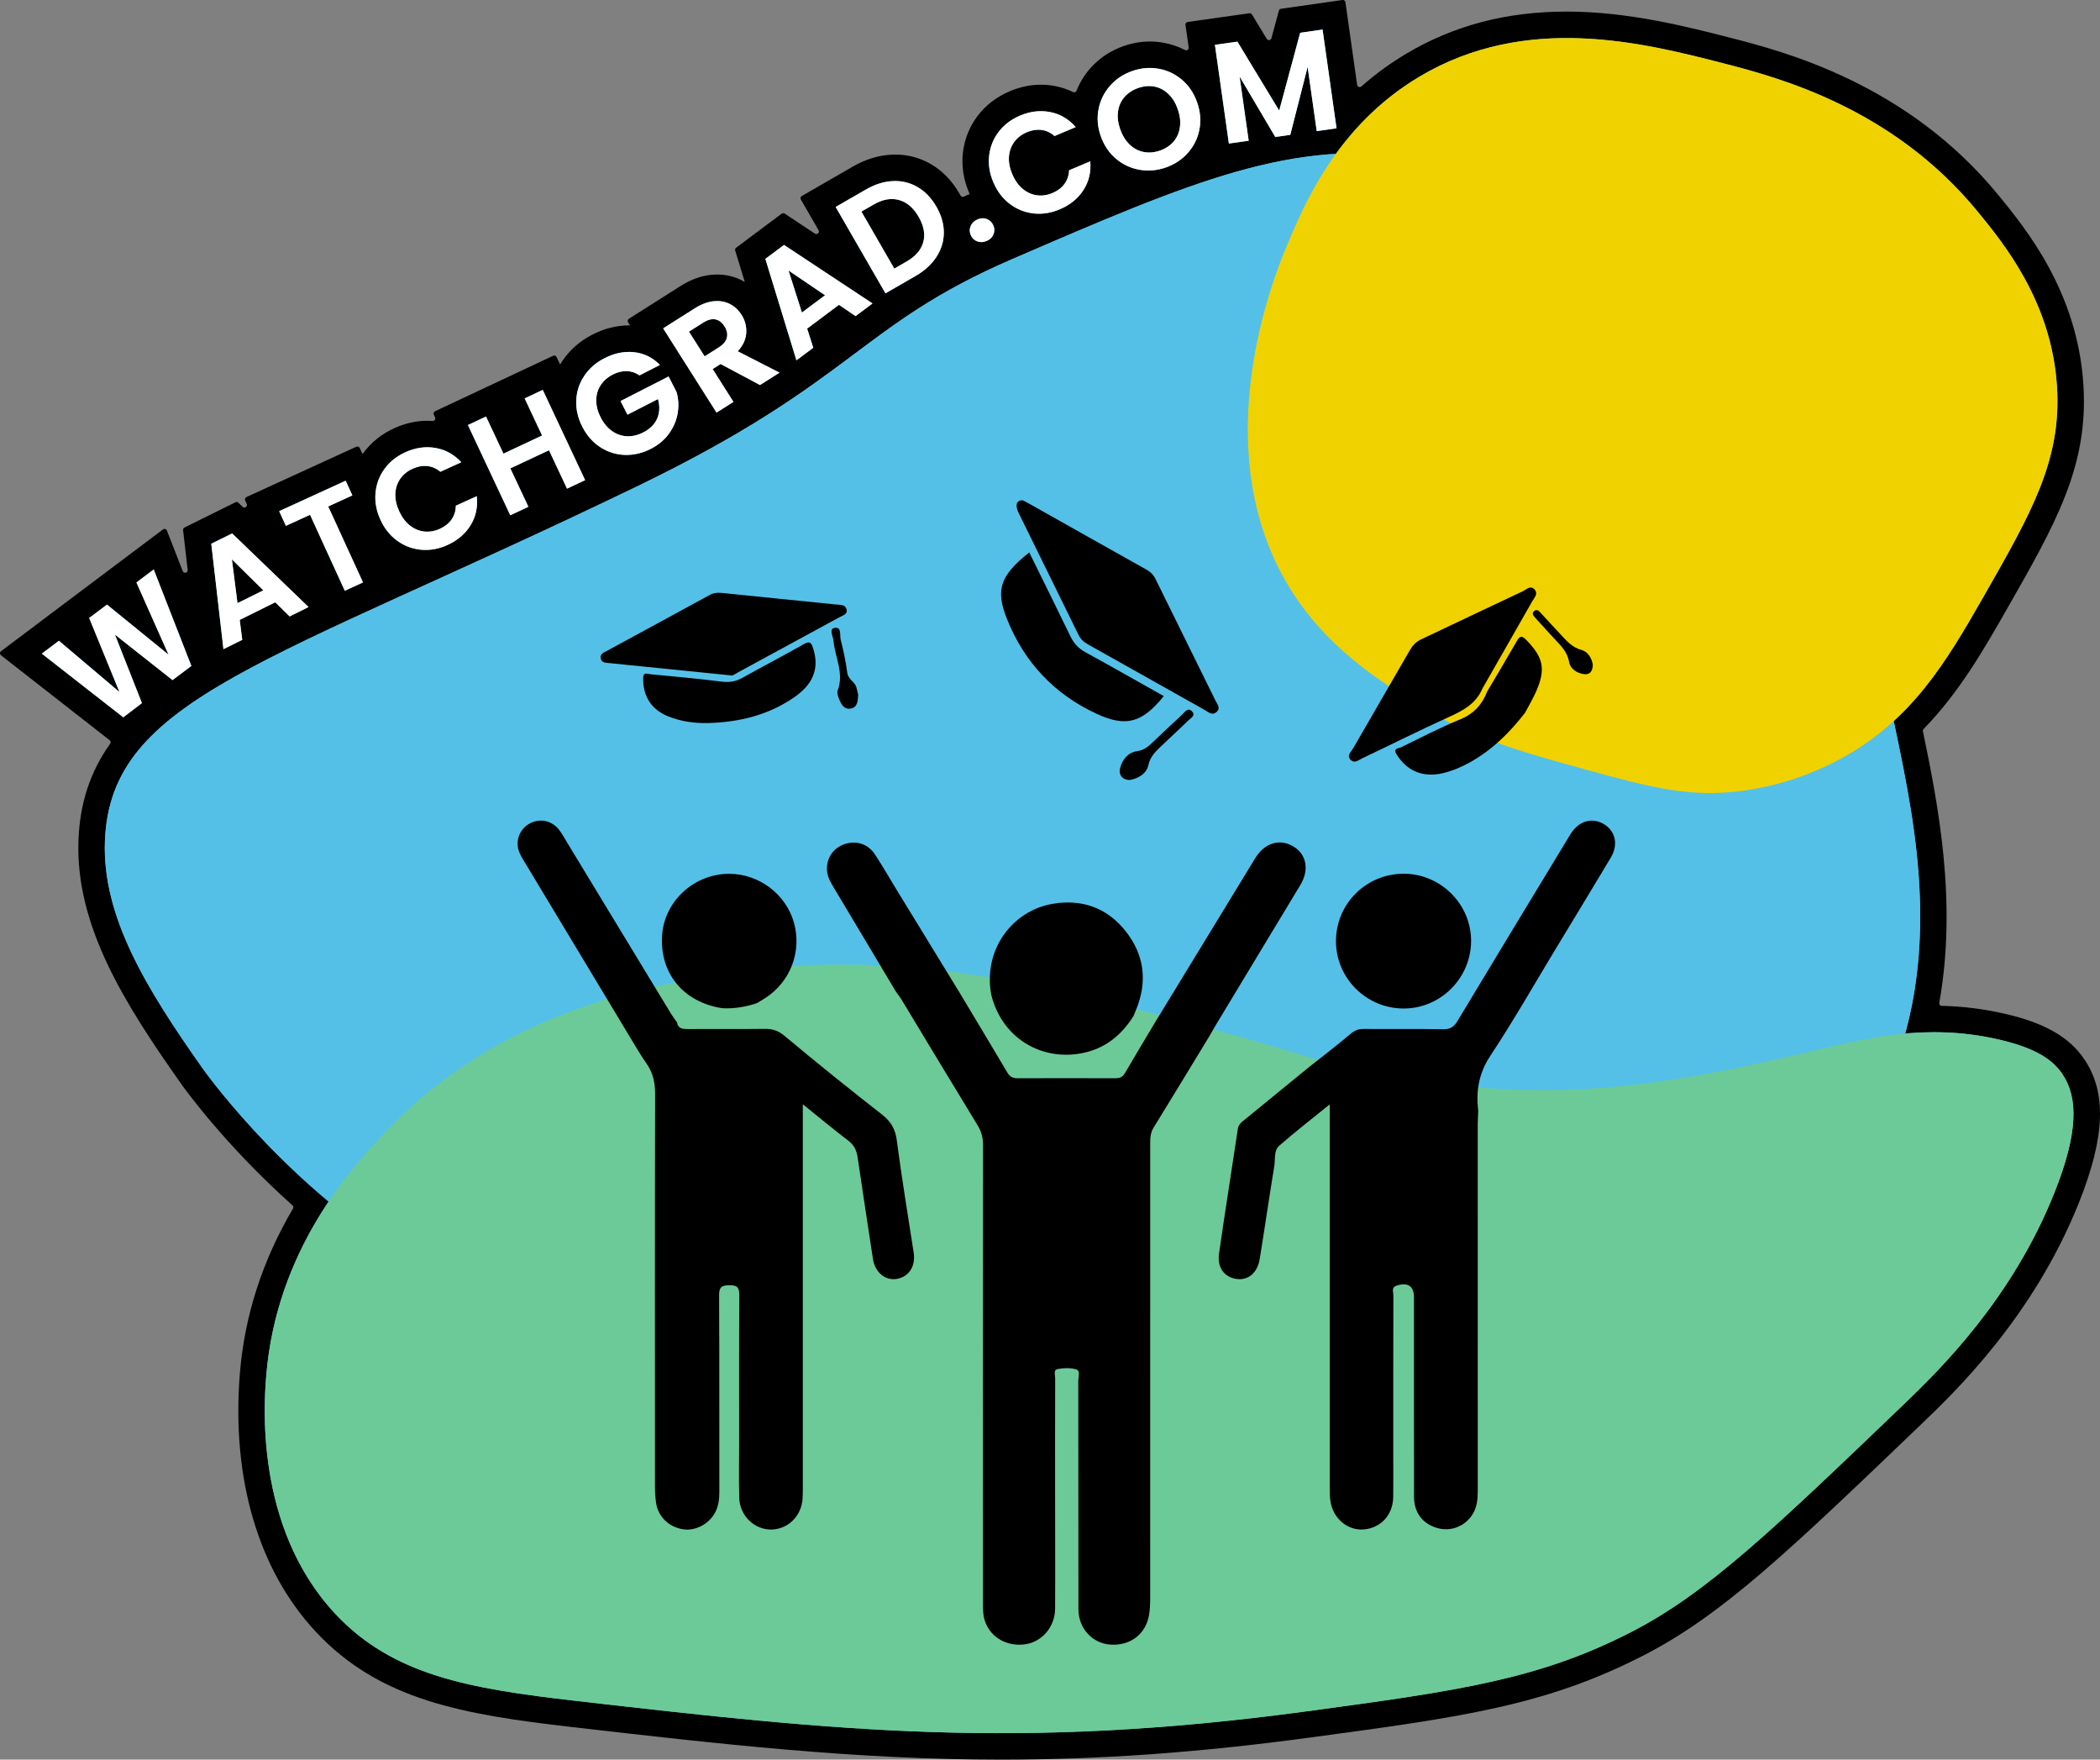 <svg xmlns="http://www.w3.org/2000/svg" id="Layer_1" data-name="Layer 1" viewBox="0 0 793.94 665.18"><rect x="0" y="0" width="793.94" height="665.18" fill="#808080" stroke="none"/><defs><style>      .cls-1 {        fill: #fff;      }      .cls-2 {        fill: #f0d200;      }      .cls-3 {        fill: #6cca98;      }      .cls-4 {        fill: #54c0e8;      }    </style></defs><path d="M378.35,665.18c-55.01,0-106.9-5.97-161.83-12.28-41.66-4.79-73.02-10.19-97.18-36.12-21.71-23.3-31.88-57.98-28.65-97.63,1.77-21.74,8.52-42.65,20.08-62.29,.23-.4,.15-.9-.19-1.21-25.83-23.04-41.39-44.93-42.09-45.93-21.15-30-40.04-59.62-38.82-92.14,.52-13.83,4.34-25.69,11.98-36.44,.3-.42,.22-1-.19-1.32L.37,247.71c-.5-.39-.5-1.16,.01-1.54l61.23-46.03c.51-.39,1.25-.18,1.49,.42l5.98,15.32c.41,1.06,2,.67,1.87-.46l-1.73-15.03c-.05-.41,.17-.8,.53-.98l19.27-9.54c.37-.18,.81-.11,1.1,.17l1.61,1.55c.77,.74,2-.13,1.55-1.1l-.6-1.3c-.22-.49,0-1.06,.48-1.29l41.56-19.03c.49-.22,1.06,0,1.29,.48l1.06,2.3c.07-.1,.14-.19,.2-.28,2.98-4.09,6.94-7.29,11.79-9.5,4.09-1.86,8.29-2.81,12.48-2.81,.66,0,1.33,.02,2,.07,.74,.05,1.26-.71,.94-1.37l-.47-1.01c-.23-.48-.02-1.06,.47-1.29l44.65-20.97c.48-.23,1.06-.02,1.29,.47l1.34,2.84c.26-.44,.54-.88,.83-1.31,2.82-4.22,6.64-7.58,11.37-10,4.52-2.31,9.18-3.48,13.84-3.48,.13,0,.27,0,.4,0l-.74-1.17c-.29-.45-.15-1.05,.3-1.34l19.58-12.41c3.77-2.39,7.63-3.8,11.46-4.19,.79-.08,1.58-.12,2.35-.12,3.35,0,6.49,.75,9.36,2.22,.37,.19,.73,.39,1.08,.6l-3.64-11.89c-.12-.39,.02-.82,.35-1.06l17.23-12.88c.33-.25,.77-.26,1.12-.03l11.45,7.57c.85,.56,1.89-.41,1.37-1.29l-6.69-11.6c-.27-.46-.11-1.06,.36-1.32l19.24-11.1c4.81-2.77,9.76-4.3,14.73-4.54,.46-.02,.92-.03,1.37-.03,4.82,0,9.35,1.22,13.49,3.63,4.36,2.54,7.97,6.26,10.73,11.05,.16,.28,.31,.55,.46,.83,.26,.47,.85,.62,1.32,.37,.35-.18,.7-.35,1.07-.52,.35-.15,.7-.29,1.06-.42-.08-.18-.16-.37-.24-.55-2.13-5.02-2.9-10.14-2.3-15.23,.61-5.16,2.51-9.84,5.64-13.91,3.08-4.01,7.13-7.1,12.04-9.18,3.89-1.65,7.86-2.48,11.8-2.48,1.85,0,3.7,.19,5.53,.55,2.33,.47,4.54,1.21,6.6,2.23,.52,.26,1.13,.02,1.34-.52,1.2-3.06,2.92-5.87,5.13-8.4,3.37-3.84,7.58-6.67,12.52-8.42,3.32-1.17,6.71-1.77,10.08-1.77,1.67,0,3.35,.15,5,.44,2.92,.51,5.68,1.44,8.25,2.78,.7,.36,1.51-.21,1.4-.99l-1.21-8.51c-.08-.53,.29-1.02,.82-1.1l23.34-3.3c.38-.05,.76,.13,.97,.46l5.6,9.23c.44,.73,1.54,.57,1.77-.25l2.81-10.42c.1-.37,.42-.65,.8-.71L507.56,0c.53-.08,1.02,.29,1.1,.82l4.43,31.28c.11,.77,1.02,1.09,1.6,.58,5.26-4.64,10.89-8.76,16.87-12.32,18.06-10.76,37.95-15.98,60.8-15.98s44.64,5.48,61.8,9.89c19.93,5.12,66.61,17.1,101.25,59.35,10.47,12.78,29.97,36.56,32.25,71.69,2,30.88-10.45,52.65-29.3,85.61-8.33,14.56-17.65,30.87-31.11,44.65-.22,.23-.32,.55-.26,.86,5.81,28,12.99,64.58,6.19,102.67-.1,.58,.33,1.12,.92,1.13,8.07,.19,16.08,1.2,23.83,2.99,15.07,3.48,24.32,8.76,30.01,17.11,8.6,12.62,7.99,29.38-1.98,54.34-17.21,43.08-46.75,71.41-59.37,83.51-50.25,48.18-75.47,72.37-105.36,87.68-37.06,18.99-68.73,23.26-126.22,31.01-42.02,5.67-79.09,8.31-116.65,8.31h0Zm66.67-234.26c-.09,.14-.14,.3-.14,.47-.01,.36-.01,.8-.01,1.09,0,29.35,0,58.7,0,88.04,0,.55,.45,.99,1,.97,15.77-.37,31.16-1.29,45.97-2.73,.5-.05,.88-.46,.88-.96,0-26.31,0-79.33,0-79.33-.26,.22-.52,.44-.78,.66-.04,.92-.1,2.02-.3,3.22-.97,5.9-1.9,11.94-2.79,17.78-.88,5.7-1.78,11.6-2.73,17.42-1.56,9.56-8.58,15.98-17.47,15.98h0c-.74,0-1.49-.05-2.23-.14-4.91-.6-9.18-2.99-12.03-6.71-2.96-3.86-4.17-8.91-3.42-14.21,1.33-9.34,2.79-18.8,4.19-27.94,.99-6.41,1.97-12.82,2.93-19.24,.82-5.56,4.47-8.46,6.03-9.7l.31-.25c3.82-3.13,7.65-6.26,11.47-9.38,.6-.49,.41-1.46-.34-1.68-3.34-.98-7.1-2.06-11.45-3.28-.42-.12-.87,.06-1.1,.43l-2.42,3.98c-5.08,8.36-10.33,17-15.57,25.5Zm-130.68,82.02c15.26,2.3,30.73,4.17,46.22,5.57,.57,.05,1.06-.4,1.06-.97,0-28.22,.01-56.43,.04-84.65,0-1.13-.19-1.64-.59-2.3-6.68-10.94-13.41-22.09-19.92-32.87-2.99-4.95-5.97-9.9-8.97-14.85-.09-.15-.41-.57-.64-.87-.25-.33-.51-.66-.75-1l-.27-.37-3.23-5.42c-.17-.29-.48-.47-.81-.47-2.76-.08-5.52-.12-8.24-.12-4.1,0-8.2,.09-12.26,.26-.31,.01-.59,.18-.76,.44-1.3,1.98-2.79,3.81-4.46,5.48-.44,.44-.36,1.16,.16,1.51,.7,.47,1.39,.99,2.07,1.56,11.48,9.6,23.35,19.18,36.26,29.28,5.37,4.2,8.89,10.34,9.77,17.1,1.28,9.85,2.86,19.9,4.39,29.61,.64,4.06,1.28,8.12,1.9,12.18,1.6,10.46-4.69,19.59-14.63,21.25-.96,.16-1.93,.24-2.89,.24-8.96,0-16.22-6.66-17.67-16.19l-1.24-8.18c-.89-5.86-1.8-11.83-2.7-17.82l-2.67,.2v60.42c0,.48,.35,.89,.83,.96Zm254.45-90.84c-.05,1.1-.1,2.14-.1,3.08,0,26.25-.01,52.51,0,78.76,0,.64,.62,1.11,1.23,.94,30.1-8.25,56.01-19.43,77.17-33.31,26.17-17.17,45.17-38.6,56.47-63.71,.48-1.07,.95-2.14,1.4-3.22,.3-.72-.34-1.48-1.1-1.33-4.2,.86-8.21,1.81-11.99,2.71l-2.9,.68c-28.37,6.64-60.52,14.16-96.98,15.26-2.86,.09-5.67,.13-8.58,.13-4.77,0-9.64-.11-14.58-.34,0,.12-.01,.24-.02,.35Zm-430.35,29.47c-.33,.43-.25,1.05,.18,1.37,4.5,3.46,9.03,6.7,13.54,9.66,18.74,12.34,48.3,24.29,84.19,34.1,.62,.17,1.23-.29,1.23-.93,0-25.11,.01-53.43,.08-82.3,0-3.08-.58-4.55-1.48-5.81-1.88-2.65-3.48-5.32-5.03-7.91-.62-1.04-1.24-2.08-1.88-3.11l-3.84-6.37c-.24-.39-.72-.57-1.16-.42-28.93,10-53.22,25.42-72.3,45.9-3.08,3.3-8.11,8.7-13.54,15.79Zm401.23-52.58c3.68,.51,7.38,.96,11.08,1.35,.42,.04,.82-.19,.99-.58v-.03c.34-.75-.34-1.54-1.13-1.31-1.47,.43-3.06,.65-4.75,.65h-.36c-1.98-.04-3.94-.06-5.84-.07Zm-85.67-21.47s11.16-18.48,12.47-20.63l-12.57,20.61s.07,.02,.11,.03Zm76.68-38.17c0,.52-.42,.93-.94,.97-8.11,.48-14.6,7.17-14.66,15.33-.06,8.52,6.88,15.51,15.46,15.6h.16c8.45,0,15.39-6.92,15.47-15.43,.04-4.05-1.55-7.91-4.47-10.87-2.73-2.76-6.26-4.39-10.04-4.63-.52-.03-.93-.44-.93-.96l-.06-9.07v9.06Zm-143.72,20.94c-.35,.58-.01,1.34,.65,1.46,2.64,.51,5,.99,7.04,1.4,6.9,1.39,15.93,3.44,26.12,5.9,.65,.16,1.27-.38,1.21-1.04-.34-3.4-1.73-6.6-4.2-9.74-3.75-4.79-8.34-7.11-14.02-7.11-1.33,0-2.75,.13-4.2,.38-5.37,.93-9.89,4.23-12.6,8.76Zm-111.28-19.98c-7.87,0-14.76,6.14-15.36,13.69-.15,1.84-.05,3.58,.28,5.21,.1,.51,.61,.82,1.12,.74,4.22-.73,8.06-1.34,11.39-1.87,5.61-.88,11.34-1.6,17.12-2.15,.53-.05,.9-.51,.88-1.04-.06-1.18-.26-2.35-.6-3.51-1.83-6.35-8.01-11.01-14.69-11.07h-.13Zm63.2,14.98c-2.32-3.79-4.64-7.58-6.96-11.37,2.26,3.79,4.52,7.57,6.78,11.36,.06,0,.12,0,.18,.01Zm245.13-79.15c5.75,1.71,11.79,3.38,18.32,5.17,19.69,5.41,31.45,8.47,44.11,8.47,3.56,0,7.14-.24,10.92-.74,8.06-1.07,20.43-3.82,33.57-10.89,4.82-2.59,9.25-5.5,13.42-8.81,.3-.24,.43-.63,.34-1-10.54-43.42-31.2-87.6-57.23-122.15-40.79-54.15-83.69-71.42-112.5-76.37-7.41-1.28-14.56-1.9-21.85-1.9-.72,0-1.44,0-2.16,.02-.33,0-.63,.18-.81,.45-7.32,11.15-11.83,22.11-15.23,30.38-6.85,16.66-26.95,74.51,2.16,119.79,6.88,10.7,15.23,18.76,23.15,25.01l3.07-.75c2.24-4.73,5.3-7.99,9.43-10.02l8.58-4.07c9.8-4.65,19.93-9.46,29.93-14.15l.09-.06c1.23-.78,3.79-2.41,7.4-2.41,3.16,0,6.16,1.28,8.46,3.61,1.19,1.2,4.05,4.67,3.53,9.66-.03,.28,.05,.56,.24,.76,.63,.69,1.26,1.38,1.89,2.07,1.32,1.44,2.56,2.81,3.83,4.13,.44,.46,.87,.93,1.3,1.39,.9,.98,2.03,2.2,2.47,2.32,6.16,1.67,10.62,7,11.63,13.92l.13,.9-.03,.91c-.32,9.02-6.86,13.12-12.79,13.12h0c-.94,0-1.9-.09-2.88-.28-1.62-.31-3.15-.82-4.55-1.51-.5-.25-1.1,0-1.31,.53s-.43,1.08-.67,1.63c-1.02,2.37-2.17,4.45-3.29,6.47-.43,.78-.86,1.56-1.28,2.35l-.4,.76s-.85,1.11-1.02,1.32Zm-167.3-41.02c6.96,3.9,13.9,7.8,20.83,11.7l1.34-1.27c-3.53-7.14-7.06-14.29-10.57-21.44-.09-.18-.22-.32-.4-.42-6.94-3.88-13.86-7.77-20.76-11.65-.83-.47-1.76,.42-1.34,1.27,3.51,7.13,7.01,14.25,10.49,21.39,.09,.18,.22,.32,.4,.42Zm-141.68,9.83c1.51-.82,9.24-5.02,13.6-7.38,.84-.46,.58-1.72-.37-1.81-5.22-.52-10.43-1.05-15.65-1.59-.19-.02-.39,.02-.56,.11-4.52,2.47-9.05,4.93-13.57,7.39-.84,.46-.58,1.72,.36,1.82l15.63,1.58c.19,.02,.39-.02,.56-.11Z"></path><path class="cls-4" d="M39.67,317.96c2.04-54.31,61.71-66.71,201-134,82.65-39.93,84-60.94,142-86,67.74-29.27,106.76-46.13,154-38,97.99,16.86,161.95,129.27,180,216,7.72,37.08,18.08,86.91-4,136-77.76,172.85-463.37,126.59-566,59-42.48-27.98-70-67-70-67-21-29.78-38.08-57.24-37-86Zm11.92-97.78l12.14,27.29-23.27-18.92-6.73,5.06,11.46,28-22.9-19.4-6.47,4.87,30.8,24.07,7.05-5.37-10.21-25.9,21.78,17.2,7.12-5.35-14.23-36.46-6.52,4.9Zm57.9,12.83l7.16-3.55-28.89-27.82-7.89,3.9,4.6,39.84,7.11-3.52-.96-7.54,13.45-6.66,5.41,5.33Zm-19.71-5.01l-2.11-16.55,11.88,11.71-9.78,4.84Zm15.76-34.77l2.54,5.55,9.13-4.18,13.15,28.72,6.87-3.15-13.15-28.72,9.13-4.18-2.54-5.55-25.14,11.51Zm38.27,3.21c1.54,3.37,3.67,6.04,6.41,8s5.76,3.08,9.07,3.37c3.32,.29,6.61-.31,9.89-1.81,3.87-1.76,6.79-4.27,8.77-7.53,1.98-3.25,2.74-6.9,2.29-10.92l-7.91,3.61c-.04,2-.58,3.74-1.63,5.22-1.04,1.48-2.5,2.65-4.37,3.5-2,.91-3.99,1.25-5.97,1.03-1.98-.22-3.8-1-5.45-2.32-1.65-1.32-2.99-3.12-4.02-5.38-1.04-2.29-1.52-4.49-1.43-6.59,.09-2.1,.7-3.97,1.83-5.61,1.13-1.64,2.69-2.92,4.69-3.83,1.87-.85,3.7-1.19,5.5-1.02,1.8,.17,3.46,.89,5,2.17l7.91-3.61c-2.73-2.95-5.98-4.75-9.76-5.4-3.78-.65-7.58-.1-11.42,1.64-3.28,1.49-5.89,3.59-7.85,6.28-1.96,2.69-3.09,5.72-3.4,9.08-.31,3.36,.31,6.73,1.85,10.11Zm54.54-45.84l6.59,14.03-14.61,6.86-6.59-14.03-6.84,3.21,16.02,34.12,6.84-3.21-6.82-14.52,14.61-6.86,6.82,14.52,6.84-3.21-16.02-34.12-6.84,3.21Zm51.15-12.66c-2.76-2.79-6.01-4.4-9.74-4.81-3.73-.42-7.49,.34-11.27,2.28-3.21,1.64-5.74,3.86-7.61,6.65-1.87,2.79-2.88,5.88-3.03,9.25-.15,3.38,.61,6.71,2.3,10.01,1.69,3.3,3.94,5.87,6.76,7.7,2.82,1.83,5.91,2.81,9.26,2.93,3.36,.12,6.65-.64,9.89-2.3,2.88-1.48,5.18-3.41,6.89-5.8,1.71-2.39,2.79-4.96,3.25-7.7,.46-2.74,.31-5.4-.44-7.97l-3-5.87-18.17,9.29,2.63,5.14,11.54-5.9c.73,2.7,.63,5.15-.31,7.34-.94,2.2-2.69,3.95-5.25,5.26-2.08,1.07-4.14,1.55-6.17,1.46-2.03-.09-3.91-.75-5.65-1.96-1.73-1.22-3.17-2.95-4.32-5.19-1.11-2.18-1.67-4.32-1.65-6.43,.01-2.11,.56-4.01,1.64-5.69,1.08-1.68,2.61-3.03,4.6-4.05,1.79-.92,3.55-1.35,5.28-1.3,1.72,.05,3.33,.58,4.82,1.6l7.74-3.96Zm45.21,2.93l-15.8-8.08c2-2.16,3.07-4.47,3.22-6.93,.15-2.46-.44-4.74-1.77-6.83-1.16-1.82-2.63-3.2-4.44-4.12s-3.84-1.27-6.13-1.04c-2.28,.23-4.65,1.13-7.12,2.69l-11.95,7.57,20.18,31.84,6.39-4.05-7.86-12.41,3.01-1.91,14.89,7.95,7.39-4.68Zm-34.25-15.5l5.34-3.38c1.73-1.1,3.28-1.51,4.64-1.25,1.36,.27,2.51,1.13,3.43,2.59,.94,1.49,1.26,2.92,.93,4.3-.32,1.38-1.35,2.61-3.08,3.71l-5.34,3.38-5.93-9.35Zm63-5.87l6.4-4.79-33.46-22.12-7.05,5.27,11.75,38.35,6.36-4.75-2.31-7.24,12.02-8.99,6.29,4.27Zm-20.29-1.35l-5.07-15.9,13.81,9.36-8.74,6.53Zm24.17-46.48l-11.41,6.58,18.83,32.65,11.41-6.58c3.43-1.98,6.06-4.39,7.89-7.23,1.83-2.84,2.75-5.9,2.76-9.16,0-3.27-.93-6.54-2.82-9.81-1.89-3.27-4.26-5.74-7.11-7.4-2.85-1.66-5.96-2.41-9.34-2.25-3.38,.16-6.78,1.23-10.21,3.21Zm15.39,27.22l-4.63,2.67-12.44-21.56,4.63-2.67c3.43-1.98,6.63-2.55,9.61-1.71,2.98,.84,5.45,2.96,7.41,6.36,1.96,3.4,2.54,6.57,1.75,9.52-.79,2.95-2.9,5.42-6.33,7.39Zm30.37-7.83c1.22-.54,2.05-1.36,2.51-2.49,.45-1.12,.42-2.26-.08-3.41-.51-1.15-1.33-1.94-2.46-2.37-1.13-.43-2.31-.37-3.53,.16-1.25,.55-2.11,1.39-2.58,2.52-.47,1.13-.45,2.27,.06,3.42,.51,1.15,1.33,1.94,2.48,2.36,1.15,.42,2.35,.35,3.6-.2Zm2.44-22.14c1.45,3.41,3.51,6.14,6.19,8.17,2.68,2.03,5.67,3.24,8.98,3.61,3.31,.38,6.62-.14,9.93-1.54,3.91-1.66,6.9-4.09,8.96-7.29,2.06-3.2,2.93-6.82,2.58-10.86l-8,3.39c-.09,1.99-.68,3.72-1.77,5.18s-2.57,2.58-4.46,3.39c-2.02,.86-4.02,1.15-5.99,.87-1.97-.28-3.77-1.1-5.39-2.47-1.62-1.37-2.91-3.2-3.88-5.48-.98-2.32-1.4-4.53-1.25-6.62,.15-2.1,.81-3.95,1.98-5.56,1.17-1.61,2.77-2.85,4.79-3.7,1.89-.8,3.73-1.09,5.52-.87,1.79,.22,3.44,.99,4.94,2.31l8.01-3.39c-2.65-3.02-5.85-4.91-9.61-5.66-3.76-.75-7.58-.31-11.46,1.34-3.31,1.4-5.99,3.43-8.02,6.07-2.03,2.64-3.24,5.64-3.64,8.99-.4,3.35,.13,6.74,1.58,10.15Zm65.31-5.64c3.33-1.18,6.1-3.04,8.33-5.58,2.23-2.55,3.66-5.49,4.29-8.82,.63-3.34,.33-6.75-.91-10.25-1.23-3.46-3.13-6.29-5.72-8.48-2.59-2.19-5.55-3.58-8.86-4.17-3.32-.58-6.66-.28-10.02,.91-3.33,1.18-6.1,3.04-8.33,5.58-2.23,2.55-3.67,5.49-4.32,8.83-.65,3.34-.36,6.74,.86,10.21,1.24,3.5,3.16,6.34,5.77,8.53,2.61,2.19,5.58,3.57,8.92,4.15,3.33,.58,6.67,.28,9.99-.9Zm-2.25-6.36c-2.14,.76-4.2,.94-6.19,.56-1.99-.38-3.76-1.31-5.31-2.79-1.55-1.47-2.75-3.4-3.59-5.77-.84-2.38-1.12-4.62-.83-6.72,.29-2.11,1.08-3.92,2.39-5.46,1.31-1.53,3.03-2.68,5.17-3.43,2.14-.76,4.19-.95,6.16-.57,1.97,.37,3.72,1.29,5.27,2.75,1.55,1.46,2.74,3.37,3.58,5.75,.84,2.38,1.12,4.62,.84,6.75-.28,2.12-1.06,3.96-2.35,5.5-1.29,1.54-3,2.69-5.14,3.45Zm52.96-44.54l-7.94,29.43-15.8-26.07-8.5,1.2,5.28,37.32,7.49-1.06-3.44-24.27,13.49,22.85,5.67-.8,6.56-25.69,3.44,24.27,7.49-1.06-5.28-37.32-8.45,1.2Zm-5.9,82.59c-6.16,14.98-29.59,78.3,3,129,13.48,20.97,32.04,32.76,45,41,21.8,13.85,40.72,19.05,66,26,24.79,6.81,39.22,10.62,59,8,6-.79,20.78-3.27,37-12,27.05-14.55,40.16-36.81,54-61,18.41-32.19,29.81-52.12,28-80-2.07-31.93-20.14-53.97-30-66-31.91-38.92-74.55-50.49-96-56-30.27-7.77-74.5-19.12-115,5-31.59,18.81-44.08,49.18-51,66ZM126.67,609.96c21.83,23.44,50.84,28.38,91,33,99.25,11.41,167.2,18.67,276,4,58.31-7.86,88.18-12.16,123-30,28.58-14.65,53.39-38.43,103-86,14.15-13.57,41.08-40.13,57-80,9.05-22.67,9.11-36.03,3-45-3.56-5.23-9.72-9.7-24-13-27.78-6.41-50.96-.22-69,4-27.51,6.44-59.54,13.93-95,15-9.75,.29-39.4,.69-76-7-17.88-3.76-22.26-6.26-54-15-24.99-6.88-52.67-13.7-69-17-19.9-4.02-65.57-13.26-118-5-27.93,4.4-85.76,13.51-130,61-12.4,13.31-40.17,44-44,91-.78,9.62-4.65,57.09,26,90Zm298.6-204.24c-.87,1.49-2,1.87-3.61,1.87-12.27-.04-24.53-.05-36.8,0-1.78,0-3-.47-3.94-2.06-5.98-10.07-12.01-20.11-18.03-30.16-7.88-12.87-15.76-25.74-23.64-38.61-2.79-4.56-5.46-9.2-8.37-13.68-2.51-3.86-6.61-5.34-10.78-4.23-4.33,1.14-7.15,4.47-7.44,8.89-.18,2.65,.86,4.92,2.2,7.15,8.04,13.4,16.03,26.82,24.03,40.23,.62,.86,1.31,1.67,1.86,2.57,9.62,15.9,19.17,31.83,28.86,47.68,1.46,2.39,2.06,4.74,2.06,7.52-.06,57.65-.05,115.29-.03,172.94,0,1.99-.04,4.06,.45,5.97,1.69,6.63,7.91,10.6,15.03,9.83,6.6-.71,11.75-6.45,11.79-13.56,.09-14.31,0-28.62,0-42.93,0-14.71-.02-29.43,.03-44.14,0-1.21-.74-3.18,.92-3.48,2.32-.41,4.94-.55,7.12,.16,1.54,.5,.69,2.9,.69,4.43,.04,28.76,0,57.51,.06,86.27,.01,7.11,5.2,12.76,11.89,13.29,7.71,.61,13.7-3.96,14.86-11.47,.33-2.1,.38-4.26,.38-6.39,.02-57.11,.02-114.22,.01-171.34,0-2.14,.02-4.18,1.24-6.16,7.15-11.59,14.2-23.24,21.28-34.88,.8-1.39,1.57-2.79,2.4-4.16,10.62-17.59,21.25-35.16,31.85-52.76,3.46-5.75,2.3-11.65-2.75-14.61-5.14-3.01-10.73-1.28-14.29,4.43-.78,1.24-1.52,2.51-2.28,3.76-11.88,19.47-23.75,38.93-35.63,58.4-3.81,6.4-7.66,12.78-11.41,19.22Zm-180.92-3.83c2.51,3.54,3.33,7.28,3.32,11.62-.12,49.36-.08,98.71-.06,148.07,0,2.13,.09,4.29,.4,6.39,.76,5.27,4.72,9.16,10.04,10.06,4.76,.81,10.01-1.9,12.36-6.41,1.27-2.44,1.54-5.06,1.54-7.78-.02-24.75,.04-49.49-.09-74.24-.02-3.08,.94-3.77,3.86-3.8,3.01-.03,3.81,.82,3.78,3.82-.14,18.59-.07,37.18-.07,55.78,0,6.96-.15,13.92,.05,20.86,.19,6.72,5.83,12.03,12.21,11.89,6.37-.15,11.41-5.23,11.75-11.92,.09-1.73,.07-3.48,.07-5.22,0-46.15,0-92.29,0-138.44,0-1.42,0-2.83,0-5.18,6.14,4.95,11.53,9.46,17.12,13.7,2.22,1.68,3.21,3.68,3.59,6.31,1.88,12.81,3.84,25.62,5.79,38.42,.77,5.1,4.61,8.32,9.03,7.58,4.57-.76,7.17-4.76,6.39-9.87-2.16-14.12-4.53-28.22-6.37-42.38-.57-4.36-2.23-7.23-5.64-9.9-12.43-9.71-24.73-19.61-36.84-29.73-2.4-2.01-4.58-2.67-7.49-2.63-9.63,.12-19.27,.02-28.9,.06-1.99,0-3.81-.02-4.25-2.52-.76-1.09-1.57-2.14-2.26-3.27-13.11-21.58-26.2-43.17-39.3-64.75-.97-1.6-1.86-3.26-2.99-4.74-2.65-3.45-7.01-4.44-10.77-2.6-3.74,1.83-5.76,5.97-4.63,10.09,.45,1.63,1.42,3.15,2.31,4.63,13.14,21.86,26.31,43.71,39.47,65.56,2.17,3.51,4.18,7.14,6.57,10.5Zm226.41,21.19c-1.21,.99-2.51,1.81-2.79,3.69-2.33,15.71-4.87,31.39-7.11,47.12-.76,5.35,2.12,9.01,6.76,9.58,4.32,.53,7.76-2.3,8.62-7.53,1.92-11.72,3.6-23.48,5.53-35.21,.42-2.58-.24-5.79,1.83-7.61,5.97-5.24,12.28-10.11,19.11-15.65v5.21c0,46.53,0,93.07,.01,139.6,0,1.86,0,3.76,.33,5.58,1.14,6.32,6.49,10.7,12.38,10.29,6.55-.46,11.19-5.45,11.29-12.27,.07-4.95,.02-9.89,.02-14.84,0-20.46-.02-40.92,.04-61.38,0-1.27-.89-3.02,1.26-3.7,4.23-1.35,6.53,.2,6.53,4.5,0,25.14-.02,50.28,.02,75.42,0,5.85,3.2,10.04,8.56,11.67,5.06,1.53,10.34-.35,13.36-4.79,1.89-2.78,2.17-5.93,2.17-9.2-.03-46.13-.02-92.26-.01-138.4,0-1.73,.12-3.47,.19-5.2-.89-7.46,.15-14.17,4.55-20.82,8.76-13.25,16.63-27.09,24.87-40.69,6.92-11.43,13.87-22.84,20.72-34.31,2.9-4.85,1.73-10-2.6-12.6-4.42-2.65-9.3-1.32-12.43,3.41-.44,.67-.85,1.36-1.26,2.05-13.91,22.97-27.86,45.92-41.69,68.94-1.33,2.21-2.69,3.15-5.35,3.11-10.03-.17-20.06-.03-30.09-.1-1.98-.01-3.41,.53-4.97,1.84-5.2,4.39-10.62,8.53-15.96,12.76-7.97,6.5-15.94,13-23.89,19.52Zm-184.53-43.9c1.02-.63,2.04-1.25,3.05-1.89,9.58-6.1,13.98-17.77,10.83-28.68-3.06-10.61-13.1-18.2-24.22-18.3-13.18-.11-24.52,10.05-25.55,22.89-1.16,14.55,7.95,25.71,22.79,27.92,4.49,.23,8.84-.51,13.09-1.94Zm125.12,18.41c7.54-2.07,13.06-6.95,17.19-13.49,.35-.86,.71-1.72,1.06-2.58,4.26-10.56,3.05-20.5-3.95-29.42-7.06-9-16.69-12.34-27.8-10.41-14.92,2.59-26.25,17.1-23.08,34.34,4.4,17.67,20.93,25.87,36.59,21.57Zm-26.26-203.74c7.52,15.34,15.1,30.65,22.59,46,.81,1.65,1.93,2.77,3.5,3.66,14.8,8.28,29.56,16.62,44.35,24.91,1.32,.74,2.68,2.16,4.34,.77,1.77-1.48,.35-2.96-.31-4.3-7.54-15.33-15.15-30.62-22.67-45.96-.81-1.65-1.92-2.74-3.51-3.63-14.8-8.27-29.57-16.61-44.34-24.93-.81-.46-1.64-.88-2.32-1.23-2.41-.15-3.06,1.8-1.64,4.71Zm145.36,187.39c13.98,.14,25.59-11.29,25.73-25.33,.14-13.96-11.37-25.57-25.39-25.62-14.14-.05-25.6,11.22-25.69,25.29-.1,14.03,11.26,25.53,25.36,25.67Zm-251.33-127.13c12.79-6.95,25.59-13.89,38.38-20.86,1.22-.67,3.1-1.09,2.52-3.03-.51-1.73-2.34-1.55-3.76-1.7-14.49-1.48-28.99-2.89-43.48-4.4-1.68-.17-3.09,.04-4.59,.86-12.89,7.05-25.82,14.03-38.73,21.05-1.14,.62-2.66,1.1-2.35,2.82,.31,1.74,1.9,1.65,3.19,1.79,4.65,.5,9.31,.95,13.96,1.42,10.5,1.06,21.01,2.13,32.51,3.29,.28,.01,1.29-.67,2.35-1.24Zm253.85-8.25c-7.1,12.38-14.32,24.69-21.42,37.07-.72,1.25-2.48,2.6-.96,4.24,1.47,1.58,3,.16,4.35-.48,10.96-5.21,21.81-10.65,32.86-15.66,5.34-2.42,10.23-5.02,12.64-10.73,6.28-10.98,12.57-21.95,18.81-32.94,.8-1.41,2.49-2.95,.82-4.63-1.52-1.54-2.98,.13-4.31,.75-12.9,6.06-25.76,12.18-38.63,18.28-1.84,.9-3.12,2.28-4.16,4.1Zm-152.3-11.99c6.53,16.44,17.98,28.62,34.08,36.01,11.12,5.1,17.16,3.24,25.25-6.76-9.89-5.55-19.71-11.14-29.61-16.57-2.58-1.42-4.36-3.29-5.64-5.93-5.09-10.56-10.32-21.05-15.61-31.81-10.88,8.62-12.88,13.96-8.47,25.06Zm-80.24,29.57c6.41-4.48,9.57-10.19,7.03-18.26-.75-2.39-1.29-2.99-3.66-1.65-7.67,4.34-15.49,8.41-23.18,12.7-2.45,1.36-4.81,1.78-7.63,1.42-9.01-1.12-18.06-1.96-27.1-2.81-1.05-.1-2.71-1-2.74,1.53-.06,6.82,3.09,11.86,9.49,14.41,4.78,1.91,9.78,2.61,14.93,2.52,11.84-.32,23-2.98,32.86-9.87Zm251.68,8.45c-7.65,3.14-15.02,6.96-22.45,10.6-.86,.42-3.1,.26-1.7,2.57,3.87,6.38,9.99,8.97,17.56,7.19,3.53-.83,6.84-2.24,10.02-3.99,8.47-4.67,15.2-11.27,21.04-18.86,1.42-2.71,3.03-5.34,4.23-8.13,3.66-8.48,2.66-12.75-3.78-19.38-1.87-1.92-2.53-1.38-3.64,.56-3.63,6.35-7.4,12.62-11.12,18.91-1.91,4.93-5.02,8.42-10.15,10.52Zm-117.94,17.3c.77-3.53,3.1-5.45,5.37-7.63,3.18-3.06,6.46-6.02,9.6-9.12,.93-.92,3.03-1.9,1.56-3.48-1.64-1.77-2.83,.31-3.91,1.3-3.74,3.44-7.41,6.96-11.11,10.45-1.63,1.54-3.13,2.86-5.71,3.22-3.35,.46-5.61,3.01-6.48,6.39-.68,2.65,.92,4.6,3.79,4.51,3.13-.62,6.17-2.34,6.89-5.64Zm-110.35-29.18c-.5-2.28-3.16-3.11-3.5-5.67-.56-4.22-1.42-8.42-2.49-12.54-.43-1.64,.48-5.02-2.38-4.45-2.12,.42-.5,3.19-.34,4.9,.58,6.22,4.06,12.17,1.59,18.72-.36,.96,.17,2.4,.61,3.48,.78,1.89,1.86,3.83,4.33,3.37,2.49-.46,2.67-2.63,2.8-5.21-.14-.56-.41-1.58-.63-2.61Zm274.02-14.33c-3.84-1.04-5.92-3.88-8.37-6.43-2.32-2.41-4.52-4.92-6.81-7.36-.71-.76-1.56-1.85-2.67-.91-1.13,.97-.17,1.93,.55,2.72,1.97,2.18,3.99,4.32,5.94,6.52,2.69,3.03,5.96,5.55,6.73,10.05,.41,2.41,2.63,4.01,5.17,4.5,2.18,.42,3.69-.37,3.79-3.38-.34-2.36-1.67-4.98-4.34-5.7Z"></path><path class="cls-4" d="M39.67,317.96c2.04-54.31,61.71-66.71,201-134,82.65-39.93,84-60.94,142-86,67.74-29.27,106.76-46.13,154-38,97.99,16.86,161.95,129.27,180,216,7.72,37.08,18.08,86.91-4,136-77.76,172.85-463.37,126.59-566,59-42.48-27.98-70-67-70-67-21-29.78-38.08-57.24-37-86Z"></path><g><path class="cls-1" d="M58.11,215.28l14.23,36.46-7.12,5.35-21.78-17.2,10.21,25.9-7.05,5.37-30.8-24.07,6.47-4.87,22.9,19.4-11.46-28,6.73-5.06,23.27,18.92-12.14-27.29,6.52-4.9Z"></path><path class="cls-1" d="M104.08,227.68l-13.45,6.66,.96,7.54-7.11,3.52-4.6-39.84,7.89-3.9,28.89,27.82-7.16,3.55-5.41-5.33Zm-4.52-4.51l-11.88-11.71,2.11,16.55,9.78-4.84Z"></path><path class="cls-1" d="M130.68,181.72l2.54,5.55-9.13,4.18,13.15,28.72-6.87,3.15-13.15-28.72-9.13,4.18-2.54-5.55,25.14-11.51Z"></path><path class="cls-1" d="M141.97,186.34c.31-3.36,1.44-6.39,3.4-9.08,1.96-2.69,4.57-4.78,7.85-6.28,3.83-1.75,7.64-2.29,11.42-1.64,3.78,.65,7.03,2.45,9.76,5.4l-7.91,3.61c-1.53-1.28-3.2-2-5-2.17-1.8-.17-3.63,.17-5.5,1.02-2,.91-3.56,2.19-4.69,3.83-1.13,1.64-1.74,3.51-1.83,5.61-.09,2.1,.39,4.3,1.43,6.59,1.03,2.26,2.37,4.05,4.02,5.38,1.65,1.32,3.47,2.1,5.45,2.32,1.98,.23,3.97-.12,5.97-1.03,1.87-.85,3.32-2.02,4.37-3.5,1.04-1.48,1.59-3.23,1.63-5.22l7.91-3.61c.45,4.03-.31,7.67-2.29,10.92-1.98,3.26-4.9,5.76-8.77,7.53-3.28,1.49-6.57,2.1-9.89,1.81-3.32-.29-6.34-1.41-9.07-3.37s-4.87-4.63-6.41-8c-1.54-3.37-2.15-6.74-1.85-10.11Z"></path><path class="cls-1" d="M205.2,147.39l16.02,34.12-6.84,3.21-6.82-14.52-14.61,6.86,6.82,14.52-6.84,3.21-16.02-34.12,6.84-3.21,6.59,14.03,14.61-6.86-6.59-14.03,6.84-3.21Z"></path><path class="cls-1" d="M241.77,141.9c-1.49-1.02-3.1-1.55-4.82-1.6-1.72-.05-3.48,.39-5.28,1.3-1.99,1.02-3.52,2.37-4.6,4.05-1.08,1.68-1.63,3.58-1.64,5.69-.01,2.11,.54,4.25,1.65,6.43,1.15,2.24,2.59,3.97,4.32,5.19,1.73,1.22,3.62,1.87,5.65,1.96,2.03,.09,4.09-.39,6.17-1.46,2.56-1.31,4.32-3.07,5.25-5.26,.94-2.2,1.04-4.65,.31-7.34l-11.54,5.9-2.63-5.14,18.17-9.29,3,5.87c.75,2.57,.89,5.23,.44,7.97-.46,2.74-1.54,5.31-3.25,7.7-1.71,2.39-4.01,4.32-6.89,5.8-3.24,1.66-6.53,2.42-9.89,2.3-3.36-.12-6.45-1.1-9.26-2.93-2.82-1.83-5.07-4.4-6.76-7.7-1.69-3.3-2.46-6.64-2.3-10.01,.15-3.37,1.16-6.46,3.03-9.25,1.87-2.79,4.4-5.01,7.61-6.65,3.78-1.93,7.54-2.69,11.27-2.28,3.73,.42,6.98,2.02,9.74,4.81l-7.74,3.96Z"></path><path class="cls-1" d="M287.33,145.55l-14.89-7.95-3.01,1.91,7.86,12.41-6.39,4.05-20.18-31.84,11.95-7.57c2.46-1.56,4.84-2.46,7.12-2.69,2.28-.23,4.32,.12,6.13,1.04s3.28,2.3,4.44,4.12c1.33,2.1,1.92,4.38,1.77,6.83-.15,2.46-1.22,4.77-3.22,6.93l15.8,8.08-7.39,4.68Zm-20.93-10.84l5.34-3.38c1.73-1.1,2.76-2.33,3.08-3.71,.32-1.38,.01-2.81-.93-4.3-.92-1.46-2.07-2.32-3.43-2.59-1.36-.27-2.91,.15-4.64,1.25l-5.34,3.38,5.93,9.35Z"></path><path class="cls-1" d="M317.18,115.23l-12.02,8.99,2.31,7.24-6.36,4.75-11.75-38.35,7.05-5.27,33.46,22.12-6.4,4.79-6.29-4.27Zm-5.26-3.62l-13.81-9.36,5.07,15.9,8.74-6.53Z"></path><path class="cls-1" d="M337.56,68.45c3.38-.16,6.49,.59,9.34,2.25,2.85,1.66,5.22,4.13,7.11,7.4,1.89,3.27,2.83,6.54,2.82,9.81,0,3.27-.93,6.32-2.76,9.16-1.83,2.84-4.46,5.25-7.89,7.23l-11.41,6.58-18.83-32.65,11.41-6.58c3.43-1.98,6.83-3.05,10.21-3.21Zm11.51,23.03c.79-2.95,.21-6.12-1.75-9.52-1.96-3.4-4.43-5.52-7.41-6.36-2.98-.84-6.18-.27-9.61,1.71l-4.63,2.67,12.44,21.56,4.63-2.67c3.43-1.98,5.54-4.44,6.33-7.39Z"></path><path class="cls-1" d="M369.5,91.25c-1.15-.42-1.98-1.21-2.48-2.36-.51-1.15-.53-2.29-.06-3.42,.47-1.13,1.33-1.97,2.58-2.52,1.22-.54,2.4-.59,3.53-.16,1.13,.43,1.95,1.22,2.46,2.37,.51,1.15,.54,2.29,.08,3.41-.45,1.12-1.29,1.95-2.51,2.49-1.25,.55-2.45,.62-3.6,.2Z"></path><path class="cls-1" d="M373.97,58.76c.4-3.35,1.61-6.35,3.64-8.99,2.03-2.64,4.7-4.66,8.02-6.07,3.88-1.64,7.7-2.09,11.46-1.34,3.76,.75,6.96,2.64,9.61,5.66l-8.01,3.39c-1.5-1.32-3.14-2.09-4.94-2.31-1.79-.22-3.63,.07-5.52,.87-2.02,.86-3.62,2.09-4.79,3.7-1.17,1.61-1.84,3.47-1.98,5.56-.15,2.1,.27,4.3,1.25,6.62,.97,2.29,2.26,4.11,3.88,5.48,1.62,1.37,3.41,2.19,5.39,2.47,1.98,.28,3.97-.01,5.99-.87,1.89-.8,3.38-1.93,4.46-3.39s1.67-3.18,1.77-5.18l8-3.39c.34,4.04-.52,7.66-2.58,10.86-2.07,3.2-5.05,5.63-8.96,7.29-3.31,1.4-6.62,1.92-9.93,1.54-3.31-.38-6.3-1.58-8.98-3.61-2.68-2.03-4.74-4.75-6.19-8.17-1.45-3.41-1.97-6.8-1.58-10.15Z"></path><path class="cls-1" d="M430.87,64.18c-3.33-.58-6.31-1.96-8.92-4.15-2.61-2.19-4.53-5.03-5.77-8.53-1.23-3.46-1.51-6.86-.86-10.21,.65-3.34,2.09-6.29,4.32-8.83,2.23-2.55,5.01-4.41,8.33-5.58,3.36-1.19,6.7-1.49,10.02-.91,3.32,.58,6.27,1.97,8.86,4.17,2.59,2.2,4.5,5.02,5.72,8.48,1.24,3.5,1.54,6.91,.91,10.25-.63,3.34-2.07,6.28-4.29,8.82-2.23,2.55-5.01,4.41-8.33,5.58-3.33,1.18-6.66,1.48-9.99,.9Zm12.88-10.72c1.29-1.54,2.07-3.38,2.35-5.5,.28-2.12,0-4.37-.84-6.75-.84-2.38-2.04-4.29-3.58-5.75-1.55-1.46-3.3-2.37-5.27-2.75-1.96-.37-4.02-.18-6.16,.57-2.14,.76-3.86,1.9-5.17,3.43-1.31,1.53-2.11,3.35-2.39,5.46-.29,2.11,0,4.35,.83,6.72,.84,2.38,2.04,4.3,3.59,5.77,1.55,1.48,3.32,2.4,5.31,2.79,1.99,.38,4.05,.2,6.19-.56,2.14-.76,3.85-1.91,5.14-3.45Z"></path><path class="cls-1" d="M500.02,11.18l5.28,37.32-7.49,1.06-3.44-24.27-6.56,25.69-5.67,.8-13.49-22.85,3.44,24.27-7.49,1.06-5.28-37.32,8.5-1.2,15.8,26.07,7.94-29.43,8.45-1.2Z"></path></g><path class="cls-2" d="M536.67,28.96c40.5-24.12,84.73-12.77,115-5,21.45,5.51,64.09,17.08,96,56,9.86,12.03,27.93,34.07,30,66,1.81,27.88-9.59,47.81-28,80-13.84,24.19-26.95,46.45-54,61-16.22,8.73-31,11.21-37,12-19.78,2.62-34.21-1.19-59-8-25.28-6.95-44.2-12.15-66-26-12.96-8.24-31.52-20.03-45-41-32.59-50.7-9.16-114.02-3-129,6.92-16.82,19.41-47.19,51-66Z"></path><path class="cls-3" d="M100.67,519.96c3.83-47,31.6-77.69,44-91,44.24-47.49,102.07-56.6,130-61,52.43-8.26,98.1,.98,118,5,16.33,3.3,44.01,10.12,69,17,31.74,8.74,36.12,11.24,54,15,36.6,7.69,66.25,7.29,76,7,35.46-1.07,67.49-8.56,95-15,18.04-4.22,41.22-10.41,69-4,14.28,3.3,20.44,7.77,24,13,6.11,8.97,6.05,22.33-3,45-15.92,39.87-42.85,66.43-57,80-49.61,47.57-74.42,71.35-103,86-34.82,17.84-64.69,22.14-123,30-108.8,14.67-176.75,7.41-276-4-40.16-4.62-69.17-9.56-91-33-30.65-32.91-26.78-80.38-26-90Z"></path><path d="M436.68,386.51c11.88-19.47,23.75-38.93,35.63-58.4,.76-1.25,1.51-2.52,2.28-3.76,3.56-5.71,9.15-7.44,14.29-4.43,5.06,2.96,6.22,8.86,2.75,14.61-10.6,17.6-21.24,35.17-31.85,52.76-.83,1.37-1.6,2.77-2.4,4.16-7.08,11.64-14.13,23.29-21.28,34.88-1.22,1.98-1.24,4.02-1.24,6.16,0,57.11,0,114.22-.01,171.34,0,2.13-.06,4.29-.38,6.39-1.17,7.51-7.15,12.07-14.86,11.47-6.69-.53-11.87-6.18-11.89-13.29-.05-28.76-.01-57.51-.06-86.27,0-1.53,.85-3.93-.69-4.43-2.18-.71-4.8-.57-7.12-.16-1.67,.3-.92,2.27-.92,3.48-.05,14.71-.04,29.43-.03,44.14,0,14.31,.09,28.62,0,42.93-.04,7.11-5.19,12.86-11.79,13.56-7.12,.76-13.34-3.21-15.03-9.83-.49-1.9-.44-3.97-.45-5.97-.02-57.65-.03-115.29,.03-172.94,0-2.78-.6-5.13-2.06-7.52-9.69-15.85-19.25-31.78-28.86-47.68-.55-.9-1.23-1.72-1.86-2.57-8.01-13.41-16-26.84-24.03-40.23-1.34-2.23-2.38-4.5-2.2-7.15,.3-4.41,3.11-7.74,7.44-8.89,4.17-1.1,8.27,.37,10.78,4.23,2.91,4.48,5.58,9.12,8.37,13.68,7.87,12.87,15.76,25.74,23.64,38.61,6.02,10.05,12.06,20.08,18.03,30.16,.94,1.59,2.16,2.07,3.94,2.06,12.27-.06,24.53-.05,36.8,0,1.6,0,2.74-.38,3.61-1.87,3.75-6.44,7.6-12.82,11.41-19.22Z"></path><path d="M237.78,391.4c-13.16-21.85-26.33-43.7-39.47-65.56-.89-1.48-1.86-3-2.31-4.63-1.13-4.11,.88-8.26,4.63-10.09,3.77-1.84,8.12-.85,10.77,2.6,1.13,1.47,2.02,3.14,2.99,4.74,13.1,21.58,26.19,43.17,39.3,64.75,.69,1.13,1.5,2.18,2.26,3.27,.44,2.5,2.26,2.53,4.25,2.52,9.63-.04,19.27,.05,28.9-.06,2.91-.04,5.09,.62,7.49,2.63,12.1,10.12,24.4,20.02,36.84,29.73,3.42,2.67,5.08,5.54,5.64,9.9,1.84,14.16,4.21,28.26,6.37,42.38,.78,5.11-1.82,9.11-6.39,9.87-4.41,.74-8.25-2.48-9.03-7.58-1.94-12.8-3.91-25.61-5.79-38.42-.39-2.63-1.37-4.63-3.59-6.31-5.59-4.25-10.98-8.76-17.12-13.7,0,2.34,0,3.76,0,5.18,0,46.15,0,92.29,0,138.44,0,1.74,.02,3.48-.07,5.22-.34,6.69-5.38,11.77-11.75,11.92-6.38,.15-12.02-5.17-12.21-11.89-.2-6.95-.05-13.91-.05-20.86,0-18.59-.07-37.19,.07-55.78,.02-3.01-.77-3.86-3.78-3.82-2.92,.03-3.88,.72-3.86,3.8,.13,24.74,.06,49.49,.09,74.24,0,2.71-.27,5.34-1.54,7.78-2.35,4.5-7.6,7.22-12.36,6.41-5.32-.91-9.28-4.8-10.04-10.06-.3-2.11-.4-4.26-.4-6.39-.02-49.36-.06-98.71,.06-148.07,.01-4.34-.81-8.07-3.32-11.62-2.38-3.36-4.39-6.99-6.57-10.5Z"></path><path d="M494.66,403.57c5.34-4.23,10.76-8.37,15.96-12.76,1.56-1.32,3-1.86,4.97-1.84,10.03,.08,20.07-.07,30.09,.1,2.66,.05,4.02-.9,5.35-3.11,13.83-23.02,27.78-45.97,41.69-68.94,.42-.69,.82-1.38,1.26-2.05,3.13-4.73,8-6.06,12.43-3.41,4.33,2.6,5.5,7.74,2.6,12.6-6.85,11.47-13.8,22.88-20.72,34.31-8.23,13.6-16.11,27.44-24.87,40.69-4.4,6.65-5.44,13.36-4.55,20.82-.07,1.73-.19,3.46-.19,5.2-.01,46.13-.02,92.26,.01,138.4,0,3.27-.28,6.41-2.17,9.2-3.02,4.44-8.3,6.32-13.36,4.79-5.37-1.63-8.55-5.82-8.56-11.67-.04-25.14-.02-50.28-.02-75.42,0-4.3-2.3-5.85-6.53-4.5-2.15,.69-1.25,2.43-1.26,3.7-.06,20.46-.04,40.92-.04,61.38,0,4.95,.05,9.9-.02,14.84-.1,6.81-4.74,11.81-11.29,12.27-5.89,.41-11.24-3.97-12.38-10.29-.33-1.82-.33-3.72-.33-5.58-.02-46.53-.01-93.07-.01-139.6v-5.21c-6.83,5.55-13.14,10.41-19.11,15.65-2.07,1.81-1.41,5.03-1.83,7.61-1.93,11.72-3.61,23.48-5.53,35.21-.85,5.22-4.3,8.06-8.62,7.53-4.65-.57-7.53-4.23-6.76-9.58,2.24-15.72,4.78-31.41,7.11-47.12,.28-1.88,1.57-2.69,2.79-3.69,7.96-6.52,15.93-13.01,23.89-19.52Z"></path><path d="M273.14,381.13c-14.84-2.21-23.95-13.37-22.79-27.92,1.02-12.84,12.37-23.01,25.55-22.89,11.12,.1,21.16,7.68,24.22,18.3,3.15,10.92-1.26,22.58-10.83,28.68-1.01,.64-2.03,1.26-3.05,1.89-4.25,1.43-8.6,2.17-13.09,1.94Z"></path><path d="M374.76,376.03c-3.17-17.24,8.16-31.75,23.08-34.34,11.11-1.93,20.74,1.41,27.8,10.41,7,8.92,8.21,18.87,3.95,29.42-.35,.86-.71,1.72-1.06,2.58-4.13,6.54-9.64,11.42-17.19,13.49-15.66,4.3-32.18-3.89-36.59-21.57Z"></path><path d="M386.72,189.14c.67,.36,1.51,.78,2.32,1.23,14.78,8.32,29.54,16.65,44.34,24.93,1.59,.89,2.7,1.98,3.51,3.63,7.53,15.33,15.13,30.63,22.67,45.96,.66,1.33,2.08,2.81,.31,4.3-1.66,1.39-3.02-.02-4.34-.77-14.79-8.29-29.56-16.63-44.35-24.91-1.58-.88-2.7-2-3.5-3.66-7.5-15.35-15.07-30.66-22.59-46-1.43-2.91-.78-4.86,1.64-4.71Z"></path><path d="M505.09,355.58c.1-14.07,11.55-25.34,25.69-25.29,14.02,.05,25.53,11.67,25.39,25.62-.14,14.05-11.75,25.47-25.73,25.33-14.1-.14-25.45-11.64-25.36-25.67Z"></path><path d="M276.77,255.36c-11.5-1.16-22-2.23-32.51-3.29-4.65-.47-9.31-.91-13.96-1.42-1.29-.14-2.88-.05-3.19-1.79-.31-1.73,1.21-2.2,2.35-2.82,12.91-7.02,25.84-14,38.73-21.05,1.49-.82,2.91-1.03,4.59-.86,14.49,1.51,28.99,2.92,43.48,4.4,1.41,.14,3.24-.03,3.76,1.7,.58,1.94-1.3,2.37-2.52,3.03-12.78,6.97-25.58,13.91-38.38,20.86-1.05,.57-2.07,1.25-2.35,1.24Z"></path><path d="M537.13,241.77c12.87-6.1,25.74-12.23,38.63-18.28,1.33-.62,2.78-2.3,4.31-.75,1.66,1.68-.02,3.22-.82,4.63-6.24,11-12.53,21.97-18.81,32.94-2.41,5.71-7.3,8.31-12.64,10.73-11.05,5.01-21.9,10.45-32.86,15.66-1.35,.64-2.88,2.07-4.35,.48-1.53-1.65,.24-2.99,.96-4.24,7.1-12.38,14.33-24.69,21.42-37.07,1.04-1.82,2.32-3.19,4.16-4.1Z"></path><path d="M389.13,208.83c5.29,10.76,10.52,21.25,15.61,31.81,1.28,2.64,3.05,4.51,5.64,5.93,9.9,5.43,19.72,11.02,29.61,16.57-8.09,10-14.13,11.86-25.25,6.76-16.1-7.39-27.54-19.56-34.08-36.01-4.41-11.1-2.41-16.43,8.47-25.06Z"></path><path d="M267.57,273.33c-5.15,.1-10.15-.61-14.93-2.52-6.39-2.55-9.55-7.59-9.49-14.41,.02-2.53,1.69-1.63,2.74-1.53,9.04,.85,18.09,1.69,27.1,2.81,2.82,.35,5.19-.06,7.63-1.42,7.7-4.29,15.52-8.36,23.18-12.7,2.37-1.34,2.9-.75,3.66,1.65,2.54,8.07-.62,13.78-7.03,18.26-9.86,6.89-21.02,9.55-32.86,9.87Z"></path><path d="M562.27,261.38c3.72-6.3,7.48-12.57,11.12-18.91,1.11-1.94,1.77-2.48,3.64-.56,6.44,6.62,7.45,10.89,3.78,19.38-1.21,2.8-2.81,5.43-4.23,8.13-5.85,7.59-12.57,14.2-21.04,18.86-3.17,1.75-6.49,3.16-10.02,3.99-7.56,1.78-13.69-.81-17.56-7.19-1.4-2.31,.84-2.15,1.7-2.57,7.43-3.64,14.8-7.46,22.45-10.6,5.14-2.11,8.25-5.59,10.15-10.52Z"></path><path d="M427.28,294.84c-2.87,.09-4.47-1.85-3.79-4.51,.87-3.38,3.14-5.93,6.48-6.39,2.57-.36,4.08-1.68,5.71-3.22,3.7-3.49,7.36-7.01,11.11-10.45,1.08-.99,2.27-3.07,3.91-1.3,1.46,1.58-.63,2.56-1.56,3.48-3.14,3.1-6.42,6.06-9.6,9.12-2.27,2.18-4.6,4.1-5.37,7.63-.72,3.3-3.76,5.02-6.89,5.64Z"></path><path d="M324.45,262.63c-.13,2.57-.31,4.75-2.8,5.21-2.47,.45-3.55-1.49-4.33-3.37-.44-1.08-.97-2.52-.61-3.48,2.47-6.54-1.01-12.49-1.59-18.72-.16-1.7-1.78-4.48,.34-4.9,2.86-.57,1.95,2.81,2.38,4.45,1.07,4.12,1.93,8.32,2.49,12.54,.34,2.56,3,3.38,3.5,5.67,.23,1.03,.5,2.05,.63,2.61Z"></path><path d="M602.19,251.39c-.11,3.01-1.62,3.8-3.79,3.38-2.54-.49-4.76-2.09-5.17-4.5-.77-4.5-4.04-7.02-6.73-10.05-1.95-2.2-3.97-4.33-5.94-6.52-.71-.79-1.67-1.75-.55-2.72,1.1-.94,1.95,.15,2.67,.91,2.28,2.44,4.49,4.95,6.81,7.36,2.45,2.55,4.53,5.4,8.37,6.43,2.67,.72,4,3.35,4.34,5.7Z"></path></svg>